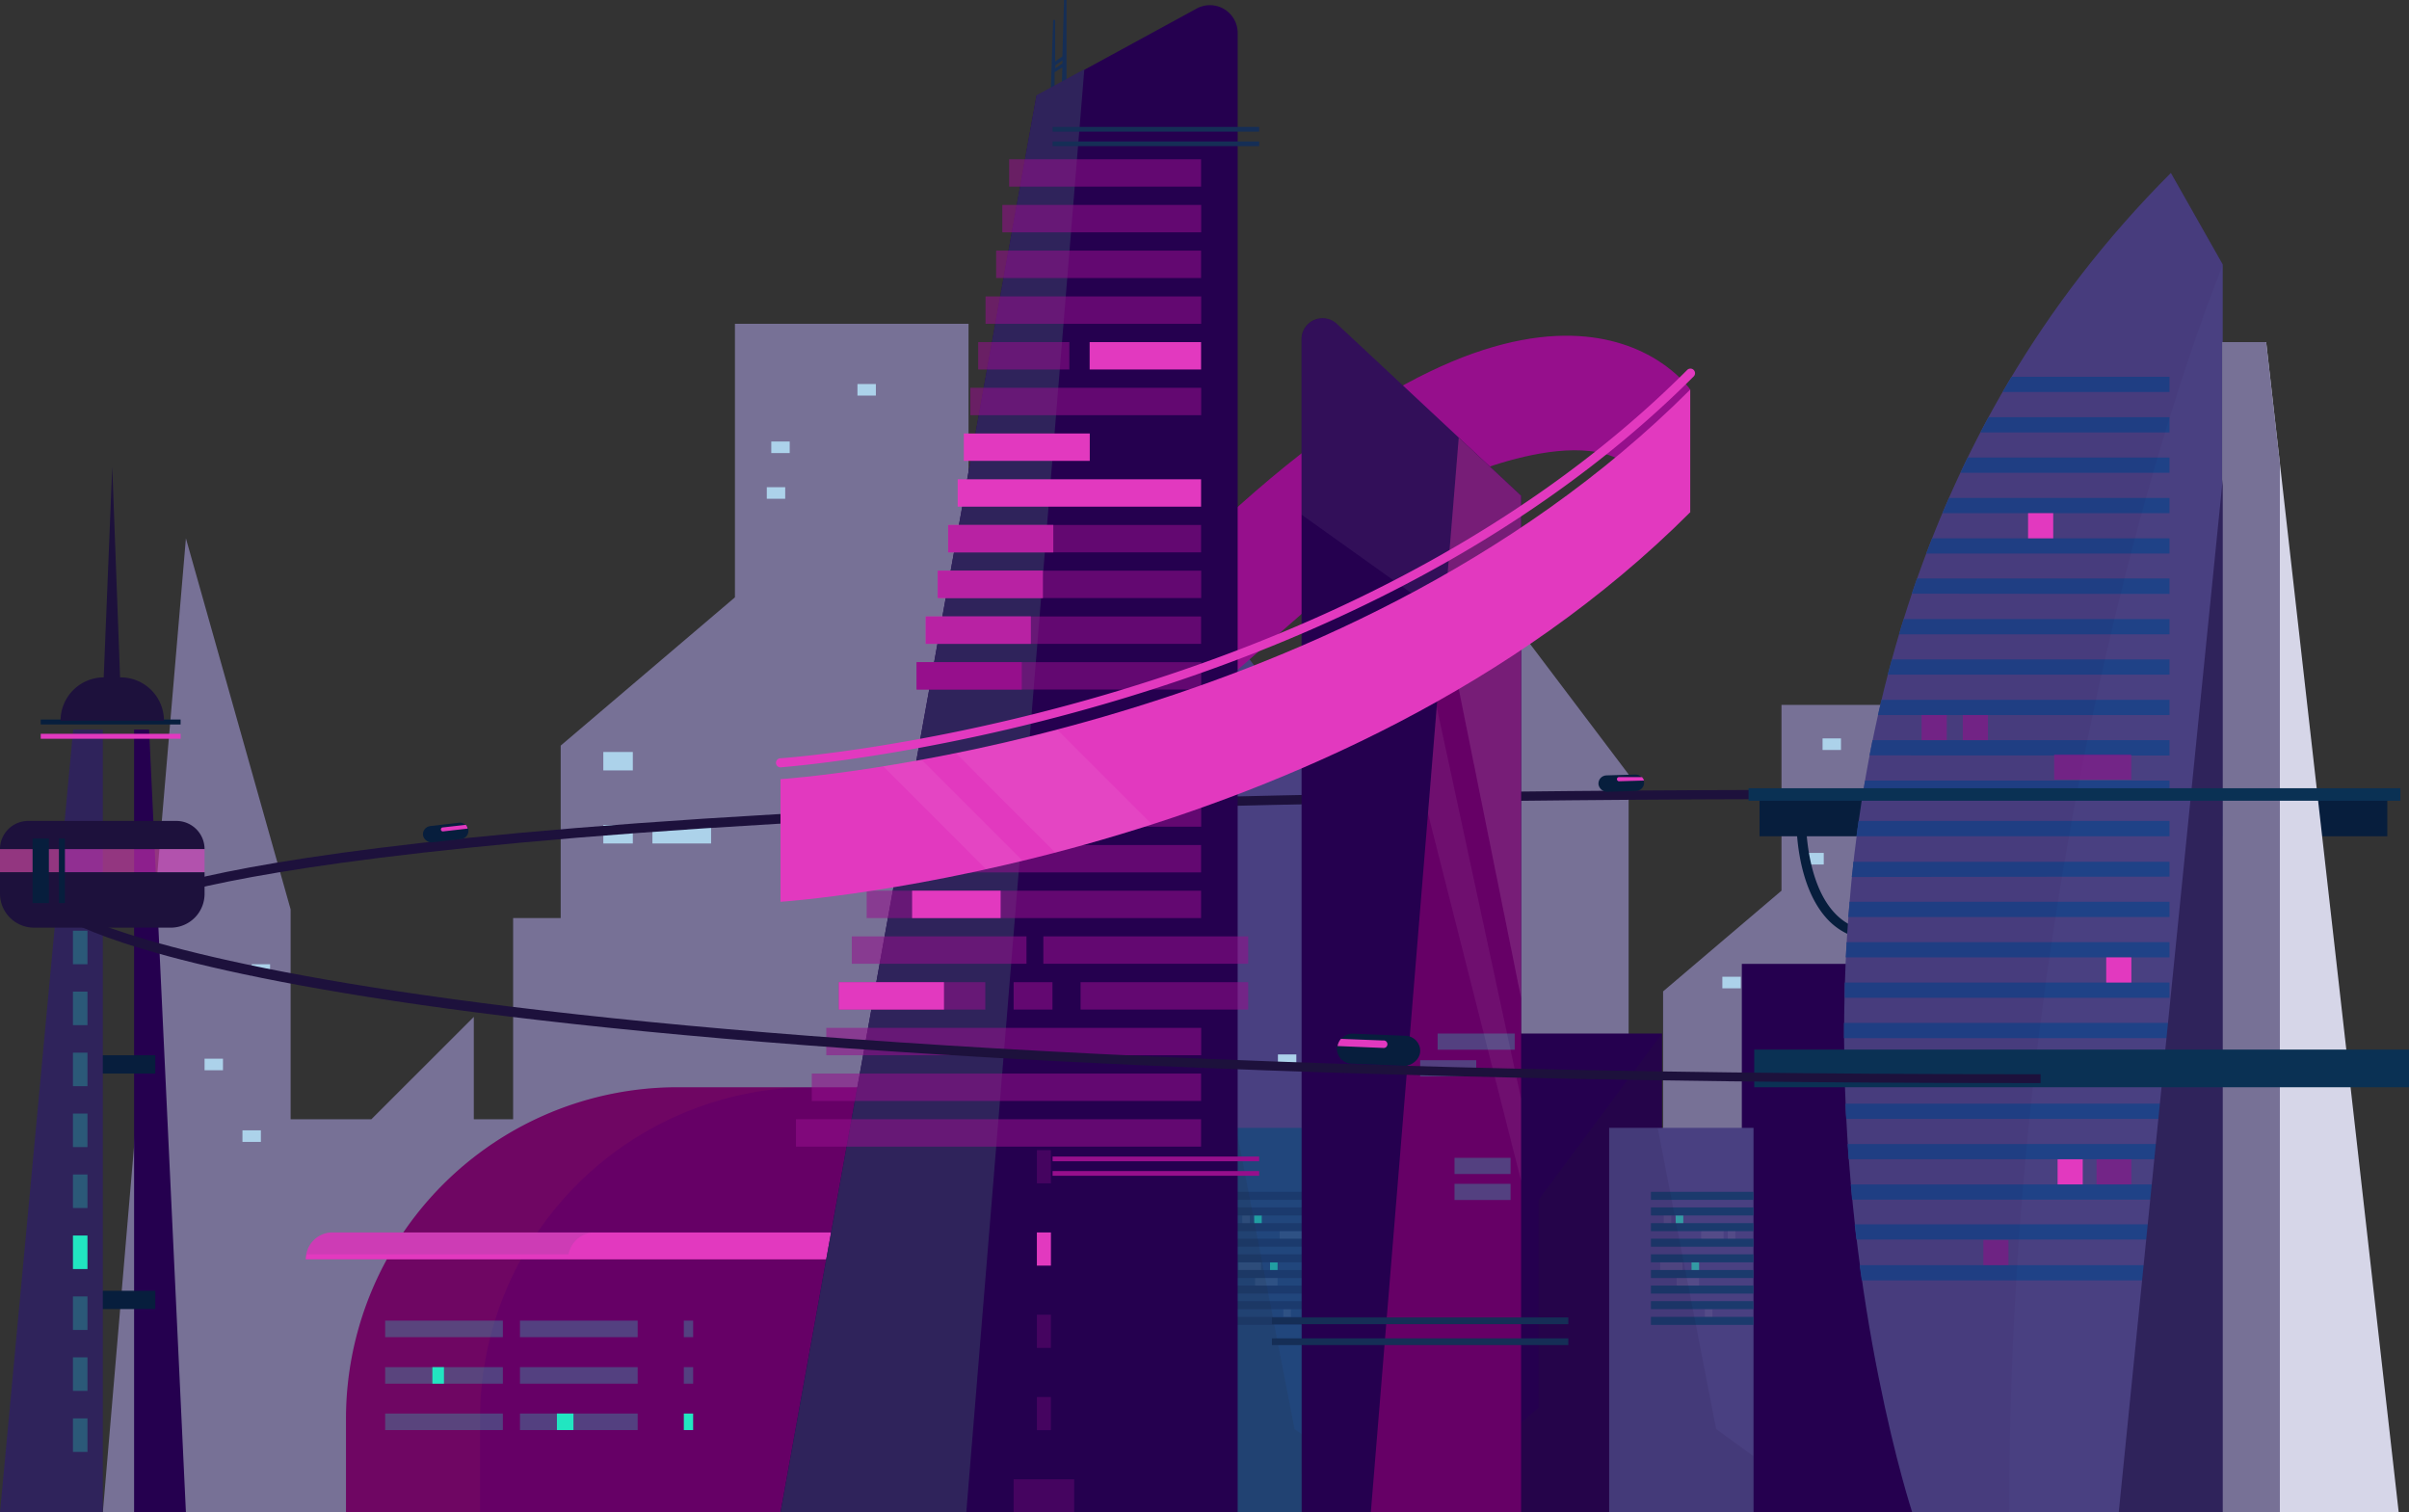<svg xmlns="http://www.w3.org/2000/svg" viewBox="0 0 204.08 128.12"><rect x="0" y="0" width="204.08" height="128.12" fill="#333333" stroke="none"/><defs><style>.cls-1{fill:#777196;}.cls-2{fill:#494081;}.cls-3{fill:#acd2ea;}.cls-4{fill:#21467c;}.cls-5{fill:#1b3a6d;}.cls-6{fill:#fff;}.cls-12,.cls-28,.cls-6{opacity:0.06;}.cls-15,.cls-16,.cls-7{fill:#21e6c1;}.cls-23,.cls-25,.cls-7{opacity:0.55;}.cls-8{fill:#282828;}.cls-10,.cls-8{opacity:0.11;}.cls-28,.cls-9{fill:#25004f;}.cls-10,.cls-17{fill:#1d113c;}.cls-11{fill:#606;}.cls-12{fill:#ff7133;}.cls-13,.cls-25{fill:#e239bf;}.cls-14{fill:#594d7a;opacity:0.15;}.cls-15,.cls-24{opacity:0.28;}.cls-18{fill:#071e3d;}.cls-19{fill:#041221;}.cls-20,.cls-23,.cls-24{fill:#960f8c;}.cls-21{fill:#152e56;}.cls-22{fill:#2f235b;}.cls-26{fill:#d6d6e8;}.cls-27{fill:#1f4287;}.cls-29{fill:#0a3154;}</style></defs><g id="Layer_2" data-name="Layer 2"><g id="Building_Object" data-name="Building &amp; Object"><g id="Building"><polygon class="cls-1" points="150.92 59.71 150.92 75.45 140.89 83.98 140.89 97.36 137.97 100.28 137.97 65.6 128.33 52.84 126.9 128.12 140.89 128.12 147.8 128.12 150.92 128.12 151.31 128.12 164.36 128.12 164.36 59.71 150.92 59.71"/><polygon class="cls-2" points="113.22 65.6 103.58 52.84 102.14 128.12 123.05 128.12 123.05 90.45 113.22 100.28 113.22 65.6"/><polygon class="cls-1" points="62.26 50.6 47.5 63.16 47.5 77.77 43.47 77.77 43.47 94.81 40.14 94.81 40.14 86.14 31.46 94.81 24.62 94.81 24.62 77.03 15.75 45.6 8.71 128.12 21.4 128.12 24.62 128.12 47.5 128.12 49.04 128.12 62.26 128.12 62.84 128.12 82.05 128.12 82.05 27.43 62.26 27.43 62.26 50.6"/><rect class="cls-3" x="51.11" y="63.7" width="2.5" height="1.56"/><rect class="cls-3" x="51.11" y="69.89" width="2.5" height="1.56"/><rect class="cls-3" x="65.34" y="37.4" width="1.56" height="0.98"/><rect class="cls-3" x="107.45" y="99.53" width="1.56" height="0.98"/><rect class="cls-3" x="20.54" y="95.75" width="1.56" height="0.98"/><rect class="cls-3" x="17.33" y="89.68" width="1.56" height="0.98"/><rect class="cls-3" x="108.26" y="89.32" width="1.56" height="0.98"/><rect class="cls-3" x="152.94" y="72.25" width="1.56" height="0.98"/><rect class="cls-3" x="21.32" y="81.68" width="1.56" height="0.98"/><rect class="cls-3" x="154.4" y="62.55" width="1.56" height="0.98"/><rect class="cls-3" x="145.91" y="82.74" width="1.56" height="0.98"/><rect class="cls-3" x="72.64" y="32.53" width="1.56" height="0.98"/><rect class="cls-3" x="64.96" y="41.27" width="1.56" height="0.98"/><rect class="cls-3" x="55.27" y="69.89" width="4.97" height="1.56"/><rect class="cls-3" x="103.85" y="101.5" width="4.97" height="1.56"/><rect class="cls-4" x="100.61" y="95.54" width="12.23" height="32.57"/><rect class="cls-5" x="104.15" y="100.96" width="8.69" height="0.68"/><rect class="cls-5" x="104.15" y="102.28" width="8.69" height="0.68"/><rect class="cls-5" x="104.15" y="103.61" width="8.69" height="0.68"/><rect class="cls-5" x="104.15" y="104.93" width="8.69" height="0.68"/><rect class="cls-5" x="104.15" y="106.25" width="8.69" height="0.68"/><rect class="cls-5" x="104.15" y="107.58" width="8.69" height="0.68"/><rect class="cls-5" x="104.15" y="108.9" width="8.69" height="0.68"/><rect class="cls-5" x="104.15" y="110.22" width="8.69" height="0.68"/><rect class="cls-5" x="104.15" y="111.55" width="8.69" height="0.68"/><rect class="cls-6" x="108.72" y="110.91" width="0.64" height="0.64"/><rect class="cls-7" x="107.59" y="106.94" width="0.64" height="0.64"/><rect class="cls-6" x="105.24" y="102.97" width="0.64" height="0.64"/><rect class="cls-7" x="106.25" y="102.97" width="0.64" height="0.64"/><rect class="cls-6" x="110.66" y="104.29" width="0.64" height="0.64"/><rect class="cls-6" x="106.33" y="108.26" width="1.9" height="0.64"/><rect class="cls-6" x="104.93" y="106.94" width="1.9" height="0.64"/><rect class="cls-6" x="108.41" y="104.29" width="1.9" height="0.64"/><polygon class="cls-8" points="109.67 121.05 104.72 95.54 100.61 95.54 100.61 128.12 112.83 128.12 112.83 123.35 109.67 121.05"/><rect class="cls-9" x="125.57" y="87.55" width="15.23" height="40.57"/><polygon class="cls-8" points="130.34 119.24 125.57 123.38 125.57 128.12 140.8 128.12 140.8 87.55 130.34 101.64 130.34 119.24"/><rect class="cls-9" x="147.56" y="81.65" width="15.23" height="46.47"/><rect class="cls-2" x="136.32" y="95.54" width="12.23" height="32.57"/><rect class="cls-5" x="139.86" y="100.96" width="8.69" height="0.68"/><rect class="cls-5" x="139.86" y="102.28" width="8.69" height="0.68"/><rect class="cls-5" x="139.86" y="103.61" width="8.69" height="0.68"/><rect class="cls-5" x="139.86" y="104.93" width="8.69" height="0.68"/><rect class="cls-5" x="139.86" y="106.25" width="8.69" height="0.68"/><rect class="cls-5" x="139.86" y="107.58" width="8.69" height="0.68"/><rect class="cls-5" x="139.86" y="108.9" width="8.69" height="0.68"/><rect class="cls-5" x="139.86" y="110.22" width="8.69" height="0.68"/><rect class="cls-5" x="139.86" y="111.55" width="8.69" height="0.68"/><rect class="cls-6" x="144.43" y="110.91" width="0.64" height="0.64"/><rect class="cls-7" x="143.3" y="106.94" width="0.64" height="0.64"/><rect class="cls-6" x="140.95" y="102.97" width="0.64" height="0.64"/><rect class="cls-7" x="141.96" y="102.97" width="0.64" height="0.64"/><rect class="cls-6" x="146.37" y="104.29" width="0.64" height="0.64"/><rect class="cls-6" x="142.04" y="108.26" width="1.9" height="0.64"/><rect class="cls-6" x="140.64" y="106.94" width="1.9" height="0.64"/><rect class="cls-6" x="144.12" y="104.29" width="1.9" height="0.64"/><polygon class="cls-10" points="145.38 121.05 140.43 95.54 136.31 95.54 136.31 128.12 148.54 128.12 148.54 123.35 145.38 121.05"/><path class="cls-11" d="M86.55,92.1H57.4a28.09,28.09,0,0,0-28.09,28.09v7.93H86.55Z"/><path class="cls-12" d="M68.76,92.1H57.4a28.09,28.09,0,0,0-28.09,28.09v7.93H40.67v-7.93A28.09,28.09,0,0,1,68.76,92.1Z"/><path class="cls-13" d="M87.84,106.66H25.91a2.26,2.26,0,0,1,2.26-2.26H87.84Z"/><path class="cls-14" d="M50.39,104.4H28.17a2.26,2.26,0,0,0-2.26,2.26H48.13A2.26,2.26,0,0,1,50.39,104.4Z"/><path class="cls-13" d="M25.91,106.66H85.54v-.41H26A2.71,2.71,0,0,0,25.91,106.66Z"/><rect class="cls-15" x="32.63" y="119.74" width="9.97" height="1.4"/><rect class="cls-15" x="44.05" y="119.74" width="9.97" height="1.4"/><rect class="cls-15" x="32.63" y="115.81" width="9.97" height="1.4"/><rect class="cls-15" x="44.05" y="115.81" width="9.97" height="1.4"/><rect class="cls-15" x="32.63" y="111.87" width="9.97" height="1.4"/><rect class="cls-15" x="44.05" y="111.87" width="9.97" height="1.4"/><rect class="cls-16" x="57.93" y="119.74" width="0.79" height="1.4"/><rect class="cls-15" x="57.93" y="115.81" width="0.79" height="1.4"/><rect class="cls-15" x="57.93" y="111.87" width="0.79" height="1.4"/><rect class="cls-16" x="36.63" y="115.81" width="0.98" height="1.4"/><rect class="cls-16" x="47.18" y="119.74" width="1.4" height="1.4"/><path class="cls-17" d="M11.56,76.83l-.4-.66c.62-.38,16.77-9.26,144.48-9.26v.78C28.16,67.69,11.71,76.74,11.56,76.83Z"/><rect class="cls-18" x="35.82" y="69.83" width="3.87" height="1.39" rx="0.7" transform="translate(-7.83 4.79) rotate(-6.58)"/><path class="cls-13" d="M39.46,69.87l-1.94.22a.17.17,0,0,0,0,.34l2.1-.24A.7.7,0,0,0,39.46,69.87Z"/><rect class="cls-18" x="135.41" y="65.64" width="3.87" height="1.39" rx="0.7" transform="translate(-1.83 3.94) rotate(-1.63)"/><path class="cls-13" d="M139.1,65.83l-1.95,0a.17.17,0,0,0-.17.18.18.18,0,0,0,.18.17l2.11-.06A.61.61,0,0,0,139.1,65.83Z"/><path class="cls-18" d="M159.09,79.65A5.61,5.61,0,0,1,154.94,78c-2.8-2.84-2.75-8.19-2.75-8.42H153s-.05,5.26,2.52,7.86a4.86,4.86,0,0,0,3.6,1.46Z"/><rect class="cls-19" x="149.06" y="67.83" width="9.32" height="1.48"/><path class="cls-20" d="M143.19,33S132.6,17.36,103.69,44,70.38,68.87,70.38,68.87l24.27-3.23,28.64-25s13.83-6.33,16.28,1.16S143.19,33,143.19,33Z"/><path class="cls-21" d="M90.14,0,90,4.78l-.61.43V1.69h-.17L89,8.28h.34V6.12L90,5.7l-.08,2.58h.43V0ZM90,5.37l-.59.42V5.53l.6-.42Z"/><path class="cls-9" d="M104.85,128.12H66.12l21.69-120L101.35.74a2.35,2.35,0,0,1,3.5,2.05Z"/><polygon class="cls-22" points="66.12 128.12 81.86 128.12 91.86 5.87 87.81 8.07 66.12 128.12"/><path class="cls-9" d="M110.27,128.12h18.59V42l-15.6-14.56a1.78,1.78,0,0,0-3,1.3Z"/><rect class="cls-23" x="85.49" y="13.49" width="16.26" height="2.32"/><rect class="cls-13" x="92.31" y="28.98" width="9.44" height="2.32"/><rect class="cls-13" x="81.65" y="36.72" width="10.67" height="2.32"/><rect class="cls-13" x="81.13" y="40.6" width="20.62" height="2.32"/><rect class="cls-20" x="77.65" y="56.09" width="8.91" height="2.32"/><rect class="cls-13" x="78.42" y="52.22" width="8.91" height="2.32"/><rect class="cls-13" x="79.44" y="48.34" width="8.91" height="2.32"/><rect class="cls-13" x="80.32" y="44.47" width="8.91" height="2.32"/><rect class="cls-23" x="84.91" y="17.36" width="16.85" height="2.32"/><rect class="cls-23" x="84.39" y="21.23" width="17.36" height="2.32"/><rect class="cls-23" x="83.49" y="25.11" width="18.27" height="2.32"/><rect class="cls-23" x="82.87" y="28.98" width="7.72" height="2.32"/><rect class="cls-23" x="82.2" y="32.85" width="19.56" height="2.32"/><rect class="cls-23" x="80.32" y="44.47" width="21.43" height="2.32"/><rect class="cls-23" x="79.44" y="48.34" width="22.32" height="2.32"/><rect class="cls-23" x="78.42" y="52.22" width="23.33" height="2.32"/><rect class="cls-23" x="77.65" y="56.09" width="24.11" height="2.32"/><rect class="cls-23" x="75.52" y="67.71" width="26.24" height="2.32"/><rect class="cls-23" x="74.52" y="71.58" width="27.23" height="2.32"/><rect class="cls-23" x="73.42" y="75.45" width="28.33" height="2.32"/><rect class="cls-23" x="72.16" y="79.32" width="14.8" height="2.32"/><rect class="cls-23" x="88.39" y="79.32" width="17.35" height="2.32"/><rect class="cls-23" x="71.06" y="83.2" width="12.41" height="2.32"/><rect class="cls-23" x="91.54" y="83.2" width="14.2" height="2.32"/><rect class="cls-23" x="85.87" y="83.2" width="3.29" height="2.32"/><rect class="cls-23" x="70" y="87.07" width="31.76" height="2.32"/><rect class="cls-23" x="68.77" y="90.94" width="32.98" height="2.32"/><rect class="cls-23" x="67.43" y="94.81" width="34.32" height="2.32"/><rect class="cls-21" x="89.17" y="11.98" width="17.5" height="0.4"/><rect class="cls-21" x="89.17" y="10.75" width="17.5" height="0.4"/><rect class="cls-20" x="89.17" y="99.2" width="17.5" height="0.4"/><rect class="cls-20" x="89.17" y="97.97" width="17.5" height="0.4"/><polygon class="cls-11" points="116.13 128.12 128.86 128.12 128.86 41.99 123.58 37.06 116.13 128.12"/><path class="cls-6" d="M110.27,28.73V43.6l12.07,8.62,6.52,32.32V42l-15.6-14.56A1.78,1.78,0,0,0,110.27,28.73Z"/><polygon class="cls-6" points="122.34 52.22 128.86 84.54 128.86 41.99 123.58 37.06 122.34 52.22"/><rect class="cls-15" x="123.6" y="50.54" width="4.72" height="0.99"/><rect class="cls-15" x="121.79" y="87.55" width="6.53" height="1.37"/><rect class="cls-15" x="120.31" y="89.81" width="4.75" height="1.37"/><rect class="cls-15" x="123.22" y="98.08" width="4.75" height="1.37"/><rect class="cls-15" x="123.22" y="100.28" width="4.75" height="1.37"/><rect class="cls-15" x="125.35" y="51.86" width="2.97" height="0.99"/><rect class="cls-13" x="71.06" y="83.2" width="8.91" height="2.32"/><rect class="cls-13" x="77.27" y="75.45" width="7.5" height="2.32"/><polygon class="cls-6" points="120.97 68.9 128.86 100.02 128.86 93.08 121.71 59.88 120.97 68.9"/><path class="cls-13" d="M143.19,43.39c-29.92,29.92-77.07,33-77.07,33V66s47.15-3.06,77.07-33Z"/><path class="cls-13" d="M66.12,65a.38.38,0,0,1-.38-.36.39.39,0,0,1,.36-.41c.47,0,47.35-3.4,76.81-32.87a.39.39,0,1,1,.55.55C113.79,61.56,66.62,64.94,66.15,65Z"/><rect class="cls-24" x="85.87" y="125.31" width="5.13" height="2.81"/><rect class="cls-24" x="87.84" y="118.34" width="1.19" height="2.81"/><rect class="cls-24" x="87.84" y="111.37" width="1.19" height="2.81"/><rect class="cls-13" x="87.84" y="104.4" width="1.19" height="2.81"/><rect class="cls-24" x="87.84" y="97.43" width="1.19" height="2.81"/><rect class="cls-21" x="107.75" y="113.37" width="25.11" height="0.57"/><rect class="cls-21" x="107.75" y="111.6" width="25.11" height="0.57"/><path class="cls-6" d="M89.39,72.22c2.61-.68,5.36-1.47,8.2-2.39l-8-8c-3.07.8-6,1.46-8.58,2Z"/><path class="cls-6" d="M86.63,72.91l-8.56-8.56c-1.15.21-2.24.4-3.25.56l8.71,8.72C84.54,73.41,85.57,73.17,86.63,72.91Z"/><polygon class="cls-9" points="11.36 61.8 12.63 61.8 15.75 128.12 11.36 128.12 11.36 61.8"/><rect class="cls-18" x="7.45" y="89.39" width="5.71" height="1.55"/><rect class="cls-18" x="7.45" y="109.34" width="5.71" height="1.55"/><polygon class="cls-22" points="8.71 61.8 6.2 61.8 0 128.12 8.71 128.12 8.71 61.8"/><path class="cls-17" d="M14.47,78.58H2.87A2.88,2.88,0,0,1,0,75.71V73.89H17.33v1.83A2.86,2.86,0,0,1,14.47,78.58Z"/><path class="cls-17" d="M17.33,71.93H0a2.39,2.39,0,0,1,2.39-2.39H14.94a2.39,2.39,0,0,1,2.39,2.39Z"/><rect class="cls-25" y="71.93" width="17.33" height="1.95"/><rect class="cls-18" x="2.76" y="71.03" width="1.38" height="5.47"/><rect class="cls-18" x="4.99" y="71.03" width="0.51" height="5.47"/><rect class="cls-18" x="3.45" y="60.95" width="11.85" height="0.42"/><rect class="cls-13" x="3.45" y="62.16" width="11.85" height="0.42"/><polygon class="cls-17" points="8.71 59.22 9.51 39.53 10.24 59.22 8.71 59.22"/><path class="cls-17" d="M10.23,57.38H8.8a3.67,3.67,0,0,0-3.67,3.67h8.76A3.67,3.67,0,0,0,10.23,57.38Z"/><rect class="cls-15" x="6.18" y="120.15" width="1.23" height="2.84"/><rect class="cls-15" x="6.18" y="114.98" width="1.23" height="2.84"/><rect class="cls-15" x="6.18" y="109.82" width="1.23" height="2.84"/><rect class="cls-16" x="6.18" y="104.66" width="1.23" height="2.84"/><rect class="cls-15" x="6.18" y="99.49" width="1.23" height="2.84"/><rect class="cls-15" x="6.18" y="94.33" width="1.23" height="2.84"/><rect class="cls-15" x="6.18" y="89.17" width="1.23" height="2.84"/><rect class="cls-15" x="6.18" y="84" width="1.23" height="2.84"/><rect class="cls-15" x="6.18" y="78.84" width="1.23" height="2.84"/><rect class="cls-18" x="149.06" y="67.42" width="53.18" height="3.42"/><path class="cls-2" d="M162,128.12S139.3,59.27,183.91,14.65l4.39,7.75V128.12Z"/><polygon class="cls-26" points="188.3 28.98 191.98 28.98 203.21 128.12 188.3 128.12 188.3 28.98"/><polygon class="cls-1" points="191.98 28.98 188.3 28.98 188.3 128.12 193.14 128.12 193.14 39.23 191.98 28.98"/><path class="cls-27" d="M157.72,108.46h26.07v-1.29H157.54Q157.63,107.83,157.72,108.46Z"/><path class="cls-27" d="M157.27,105h26.52v-1.29H157.12Q157.2,104.41,157.27,105Z"/><path class="cls-27" d="M156.9,101.62h26.89v-1.29h-27Q156.84,101,156.9,101.62Z"/><path class="cls-27" d="M156.61,98.2h27.18V96.91H156.52Z"/><path class="cls-27" d="M156.4,94.78h27.39V93.49H156.34Q156.35,94.14,156.4,94.78Z"/><path class="cls-27" d="M156.26,91.36h27.53V90.07H156.23Z"/><path class="cls-27" d="M183.79,86.65H156.21v1.29h27.58Z"/><path class="cls-27" d="M183.79,84.52V83.23H156.28c0,.43,0,.86,0,1.29Z"/><path class="cls-27" d="M183.79,81.1V79.81H156.43c0,.43-.05.86-.07,1.29Z"/><path class="cls-27" d="M183.79,77.68V76.39H156.68c0,.43-.07.86-.11,1.29Z"/><path class="cls-27" d="M183.79,74.26V73H157c0,.43-.09.86-.13,1.29Z"/><path class="cls-27" d="M183.79,70.84v-1.3H157.45l-.18,1.3Z"/><path class="cls-27" d="M183.79,67.42v-1.3H158c-.08.44-.15.87-.22,1.3Z"/><path class="cls-27" d="M183.79,64V62.7H158.63c-.08.43-.17.86-.25,1.29Z"/><path class="cls-27" d="M183.79,60.57V59.28h-24.4l-.3,1.29Z"/><path class="cls-27" d="M183.79,57.15V55.86H160.27c-.12.43-.24.86-.35,1.29Z"/><path class="cls-27" d="M183.79,53.73V52.44H161.27q-.21.64-.39,1.29Z"/><path class="cls-27" d="M183.79,50.31V49H162.4c-.15.43-.3.86-.44,1.29Z"/><path class="cls-27" d="M183.79,46.89V45.6H163.68c-.17.43-.34.86-.5,1.29Z"/><path class="cls-27" d="M183.79,43.47V42.18H165.11c-.19.43-.38.86-.56,1.29Z"/><path class="cls-27" d="M183.79,40.05V38.76h-17.1c-.21.43-.41.86-.61,1.29Z"/><path class="cls-27" d="M183.79,36.63V35.34H168.46l-.69,1.29Z"/><path class="cls-27" d="M183.79,33.21V31.92H170.41l-.76,1.29Z"/><rect class="cls-23" x="168.02" y="105.04" width="2.13" height="2.13"/><rect class="cls-13" x="174.31" y="98.2" width="2.13" height="2.13"/><path class="cls-28" d="M162,128.12h8.21c0-62.45,18.12-105.72,18.12-105.72l-4.39-7.75C139.3,59.27,162,128.12,162,128.12Z"/><rect class="cls-13" x="178.43" y="81.1" width="2.13" height="2.13"/><rect class="cls-13" x="171.81" y="43.47" width="2.13" height="2.13"/><rect class="cls-23" x="177.61" y="98.2" width="2.95" height="2.13"/><rect class="cls-23" x="174.02" y="63.91" width="6.53" height="2.13"/><rect class="cls-23" x="162.79" y="60.57" width="2.13" height="2.13"/><polygon class="cls-22" points="179.49 128.12 188.3 40.6 188.3 128.12 179.49 128.12"/><rect class="cls-23" x="166.28" y="60.57" width="2.13" height="2.13"/><rect class="cls-29" x="148.61" y="88.91" width="55.47" height="3.19"/><rect class="cls-29" x="148.13" y="66.77" width="55.22" height="1.06"/><path class="cls-17" d="M172.87,91.75C24.38,91.75,5.61,78,4.88,77.43l.49-.6C5.55,77,25.09,91,172.87,91Z"/><rect class="cls-18" x="115.51" y="85.38" width="2.54" height="7.06" rx="1.27" transform="translate(23.2 201.99) rotate(-87.67)"/><path class="cls-13" d="M113.6,88l3.56.14a.32.32,0,1,1,0,.63l-3.85-.16A1.29,1.29,0,0,1,113.6,88Z"/></g></g></g></svg>
